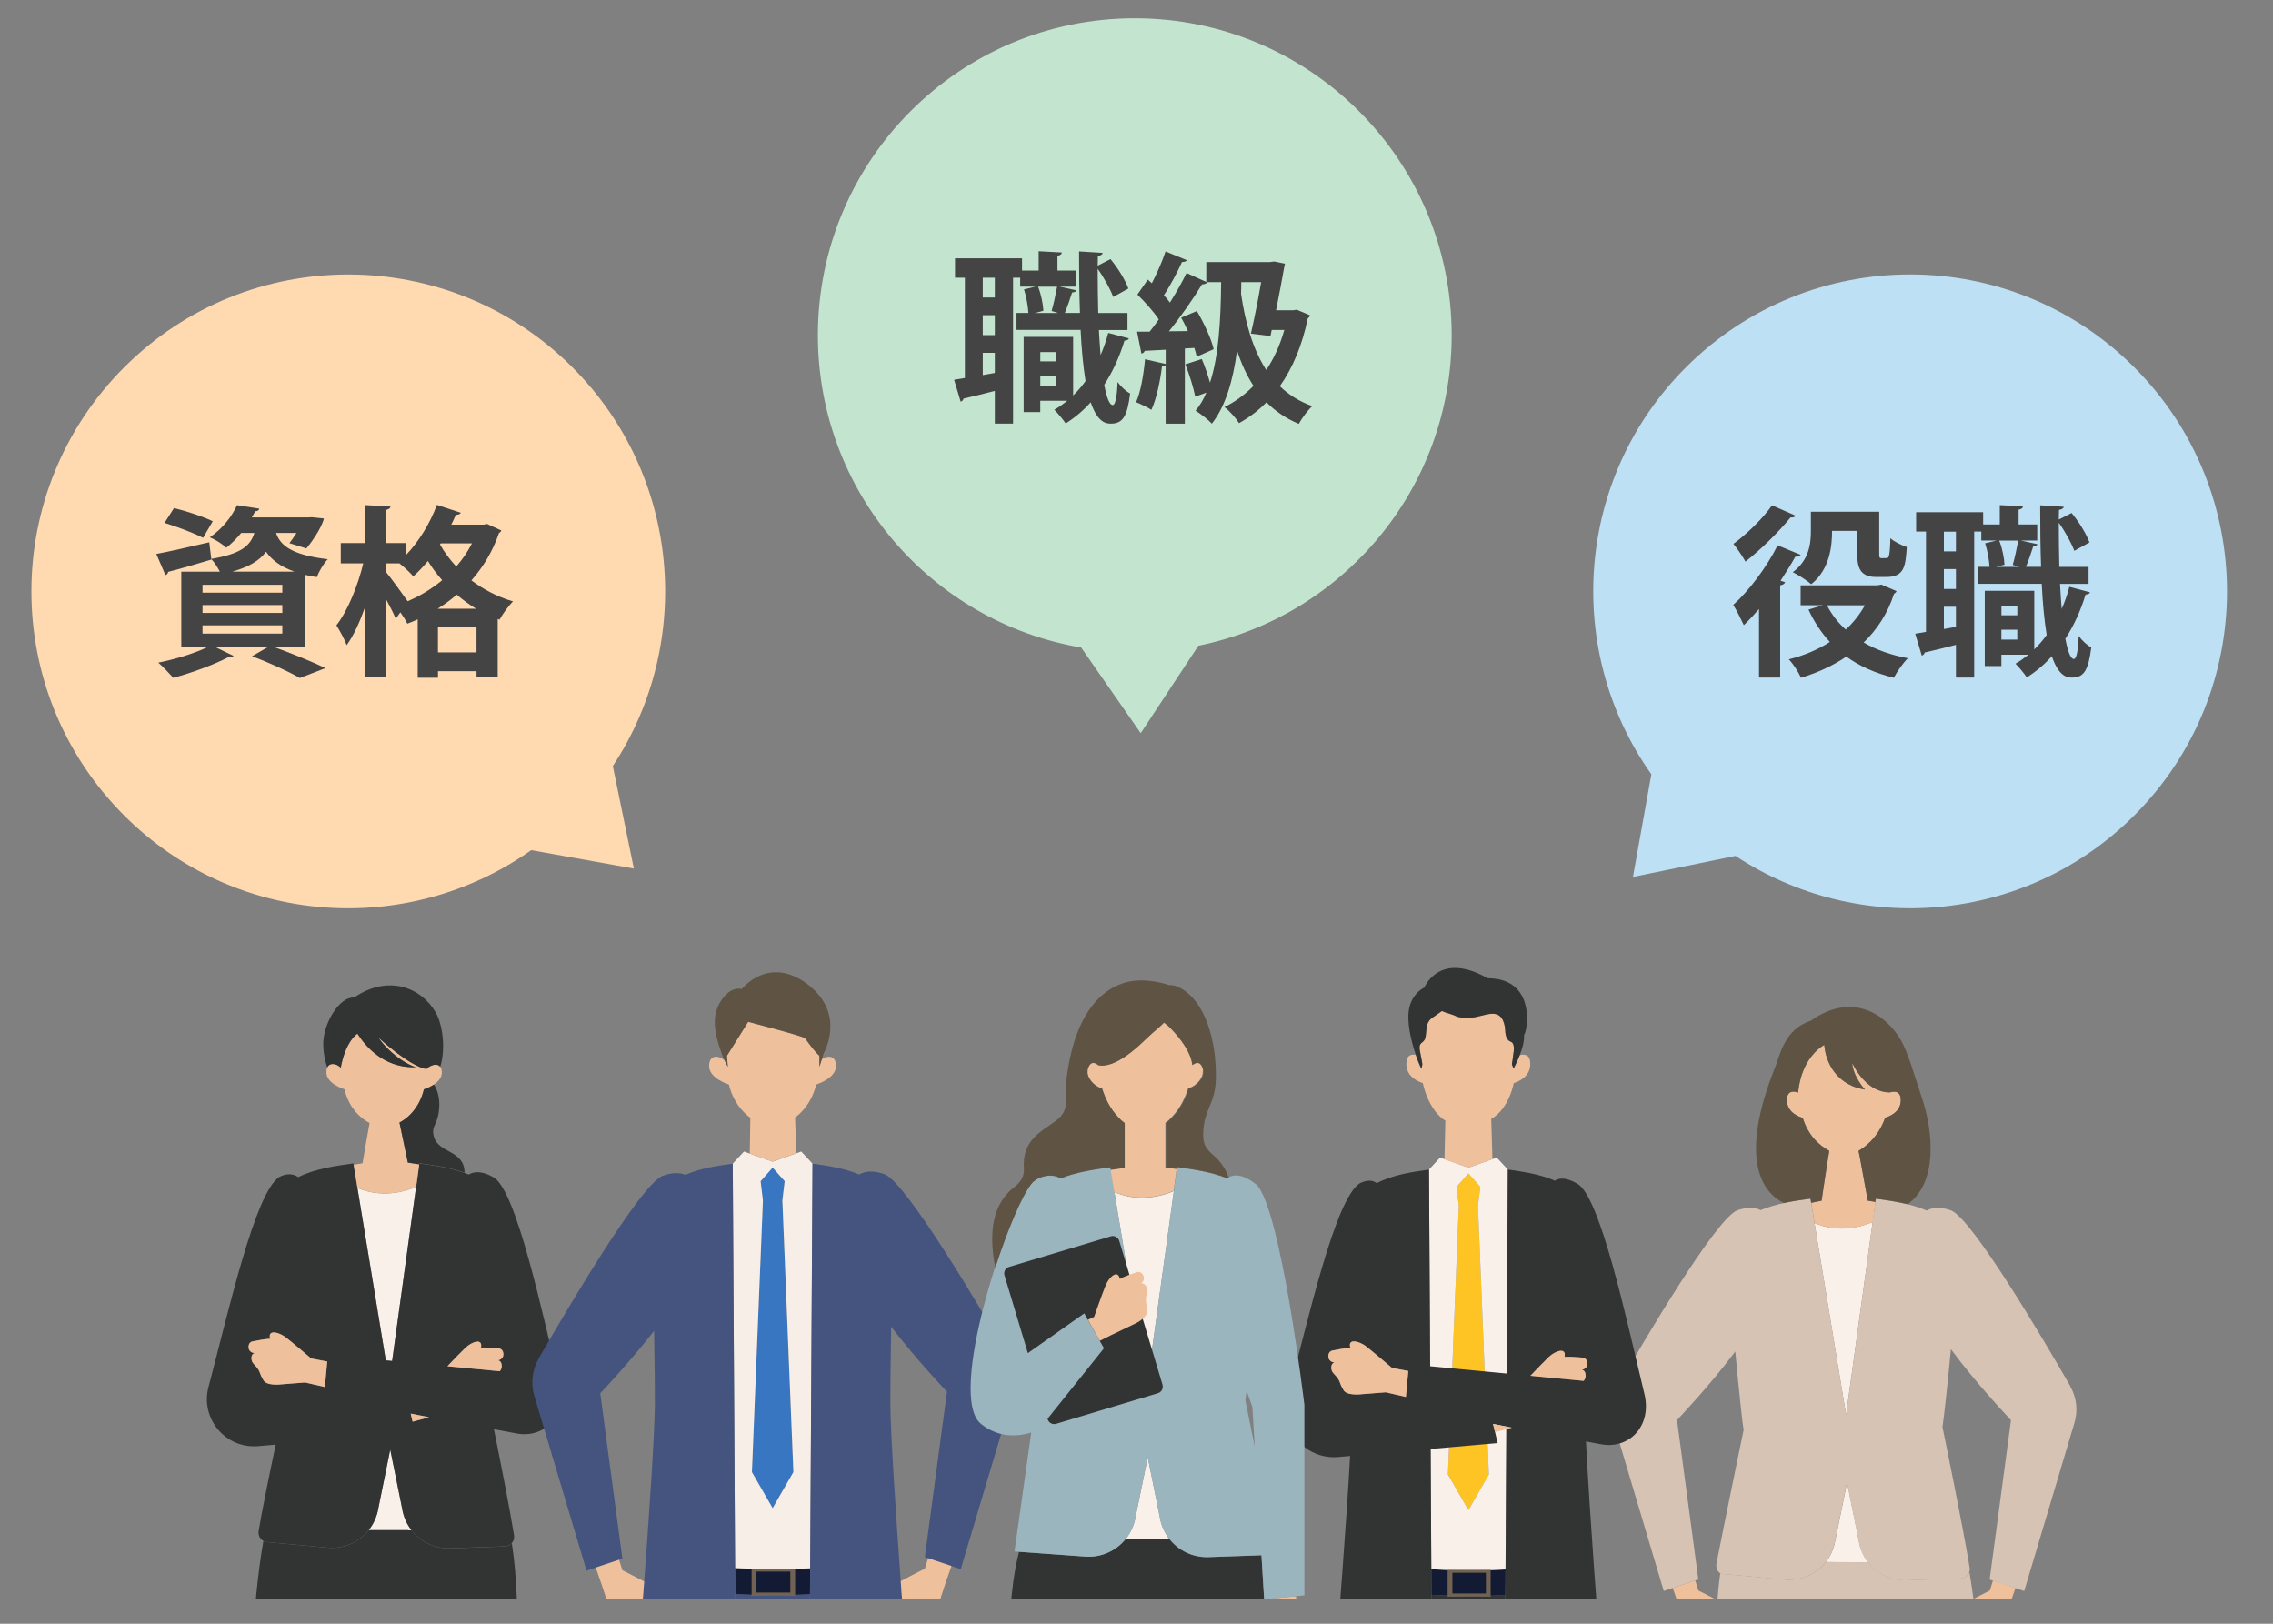 <?xml version="1.0" encoding="UTF-8"?>
<svg xmlns="http://www.w3.org/2000/svg" version="1.1" xmlns:xlink="http://www.w3.org/1999/xlink" viewBox="0 0 700 500">
  <rect x="0" y="0" width="700" height="500" fill="#808080" stroke="none"/>
  <defs>
    <clipPath id="clippath">
      <rect x="47.7" y="274.76" width="610.66" height="217.74" fill="none"/>
    </clipPath>
  </defs>
  <!-- Generator: Adobe Illustrator 28.7.6, SVG Export Plug-In . SVG Version: 1.2.0 Build 188)  -->
  <g>
    <g id="_レイヤー_1" data-name="レイヤー_1">
      <path d="M447.06,103.22c0-53.9-43.69-97.59-97.59-97.59s-97.59,43.69-97.59,97.59c0,48.27,35.05,88.33,81.08,96.17l18.34,26.36,17.75-26.91c44.51-9.07,78.01-48.43,78.01-95.62Z" fill="#c3e5cf"/>
      <path d="M657.25,251.11c38.11-38.11,38.11-99.9,0-138.02s-99.9-38.11-138.02,0c-34.13,34.13-37.67,87.24-10.67,125.34l-5.67,31.61,31.58-6.48c37.89,25.06,89.41,20.91,122.78-12.45Z" fill="#bee0f4"/>
      <path d="M176.27,113.1c-38.11-38.11-99.9-38.11-138.02,0-38.11,38.11-38.11,99.9,0,138.02,34.13,34.13,87.24,37.67,125.34,10.67l31.61,5.67-6.48-31.58c25.06-37.89,20.91-89.41-12.45-122.78Z" fill="#ffd9b0"/>
      <g>
        <path d="M93.81,199.15h-9.62c5.74,2.08,12.21,4.72,16.03,6.58l-7.87,3.04c-3.21-1.86-9-4.56-14.74-6.69l5.06-2.92h-16.54l5.79,2.81c-.23.28-.56.45-1.01.45-.17,0-.39,0-.56-.06-4.44,2.31-11.3,4.84-16.99,6.36-1.12-1.24-3.26-3.54-4.61-4.67,5.34-1.07,11.36-2.92,15.35-4.89h-8.27v-23.12h11.87c-.67-1.35-1.74-2.98-2.64-3.88v.17c-4.84,1.46-9.9,2.92-13.27,3.77-.06.51-.39.84-.84,1.01l-2.81-6.52c4.22-.79,10.29-2.19,16.31-3.6l.62,5.12c9-1.52,12.04-3.94,13.27-7.99h-4.05c-1.29,1.57-2.81,3.15-4.61,4.56-1.18-1.18-3.49-2.59-5.06-3.21,4.11-2.81,6.86-6.58,8.38-9.9l6.86,1.07c-.11.51-.51.79-1.24.79l-1.07,1.91h17.38l1.12-.06,3.71.39c-.79,3.21-4.33,7.99-5.4,9.22l-5.23-1.63c.67-.84,1.46-1.97,2.19-3.15h-6.3c1.24,3.66,4.44,6.75,15.92,8.1-1.29,1.29-2.76,3.88-3.37,5.51-1.35-.23-2.59-.45-3.77-.73v22.16ZM53.6,156.46c3.77.9,9.17,2.7,11.92,4.05l-2.98,5.12c-2.64-1.41-7.99-3.43-11.87-4.61l2.92-4.56ZM62.37,180.08v2.42h24.58v-2.42h-24.58ZM62.37,186.32v2.42h24.58v-2.42h-24.58ZM62.37,192.57v2.53h24.58v-2.53h-24.58ZM90.66,176.03c-4.39-1.57-7.03-3.71-8.72-6.13-1.91,2.59-5.01,4.61-10.41,6.13h19.12Z" fill="#444"/>
        <path d="M150,161.35l4.39,2.02c-.17.39-.45.62-.73.79-1.91,5.57-4.84,10.41-8.49,14.57,3.6,2.7,7.87,5.01,12.82,6.47-1.35,1.29-3.26,3.94-4.16,5.62l-.56-.23v17.89h-6.52v-1.8h-11.87v2.02h-6.24v-18c-1.07.51-2.14.96-3.21,1.35-.45-1.01-1.29-2.31-2.14-3.49l-1.41,1.97c-.67-1.63-1.86-3.94-3.09-6.19v24.24h-6.36v-21.65c-1.63,4.61-3.54,8.83-5.68,11.75-.62-1.86-2.14-4.5-3.15-6.13,3.49-4.44,6.64-12.26,8.27-19.07h-6.92v-6.24h7.48v-11.7l7.82.45c-.06.56-.51.84-1.46,1.07v10.18h6.36v3.54c3.82-3.99,7.31-9.67,9.39-15.3l7.37,2.42c-.23.39-.73.67-1.52.62-.45,1.01-.9,2.02-1.41,3.04h9.96l1.07-.22ZM118.79,173.5v2.53c1.46,1.74,5.57,7.42,6.75,9.11,3.82-1.63,7.42-3.82,10.63-6.47-1.69-1.91-3.15-3.88-4.39-5.91-1.46,1.74-2.98,3.37-4.5,4.72-.96-1.12-2.87-2.92-4.27-3.99h-4.22ZM146.63,187.45c-2.14-1.29-4.16-2.76-5.96-4.33-1.86,1.57-3.82,3.04-5.91,4.33h11.87ZM134.87,200.89h11.87v-7.76h-11.87v7.76ZM135.49,167.65c1.29,2.31,2.98,4.61,5.01,6.81,1.91-2.19,3.54-4.56,4.84-7.14h-9.62l-.23.34Z" fill="#444"/>
      </g>
      <g>
        <path d="M338.43,101.61c.11,2.7.34,5.29.51,7.71.96-2.19,1.74-4.44,2.36-6.81l6.36,1.69c-.17.45-.62.67-1.35.67-1.52,4.95-3.6,9.56-6.24,13.61.73,3.88,1.58,6.24,2.64,6.24.73,0,1.29-2.31,1.46-7.09,1.01,1.41,2.64,2.92,3.88,3.54-.9,7.14-2.31,9.28-5.96,9.28-1.41,0-4.05-.28-6.19-6.58-2.25,2.53-4.84,4.72-7.71,6.52-.73-1.12-2.42-3.15-3.49-4.22,1.41-.79,2.7-1.74,3.99-2.76h-8.32v3.49h-5.12v-23.17h15.24v18.05c1.41-1.35,2.64-2.81,3.82-4.44-.73-4.5-1.24-9.9-1.52-15.75h-19.74v-5.23h3.66c-.11-2.08-.62-4.95-1.35-7.26l3.54-.84h-4.72v-2.76h-2.19v44.94h-5.62v-10.07c-3.66.96-7.14,1.8-9.62,2.36-.11.51-.51.84-.9.96l-2.02-6.75,3.32-.56v-30.88h-3.04v-5.96h20.64v3.77h5.12v-5.96l7.14.39c-.06.51-.39.84-1.35,1.01v4.56h5.74v4.95h-5.06l5.12,1.12c-.11.39-.51.62-1.29.68-.56,1.8-1.46,4.39-2.25,6.3h4.67c-.23-6.13-.28-12.6-.28-18.95l7.26.45c-.06.51-.51.79-1.46.96l-.06,2.98,3.94-2.02c2.31,2.76,4.56,6.47,5.51,9.06l-4.67,2.59c-.84-2.31-2.81-5.91-4.78-8.66,0,4.56.06,9.17.17,13.61h9v5.23h-8.77ZM306.37,91.59v-6.07h-3.71v6.07h3.71ZM306.37,103.18v-6.13h-3.71v6.13h3.71ZM302.66,115.5l3.71-.67v-6.19h-3.71v6.86ZM323.86,95.76c.62-2.14,1.29-5.23,1.69-7.48h-5.85c.96,2.36,1.52,5.4,1.63,7.42l-2.64.68h7.2l-2.02-.62ZM325.27,108.41h-4.89v2.87h4.89v-2.87ZM320.38,118.76h4.89v-3.04h-4.89v3.04Z" fill="#444"/>
        <path d="M399.35,95.36l4.11,1.74c-.11.39-.45.73-.73.96-1.69,8.27-4.67,15.3-8.6,20.87,2.76,2.64,6.02,4.72,10.01,6.13-1.35,1.18-3.26,3.77-4.16,5.46-3.94-1.63-7.2-3.88-9.96-6.64-2.53,2.59-5.4,4.72-8.44,6.41-.9-1.46-3.09-3.94-4.5-4.95,3.32-1.63,6.3-3.82,8.94-6.52-2.08-3.21-3.77-6.86-5.06-10.91-1.24,9.34-3.54,17.15-7.76,22.55-1.01-1.12-3.49-3.09-5.01-3.99,1.29-1.57,2.42-3.43,3.32-5.57l-3.43,1.24c-.51-2.7-1.8-6.81-3.04-9.96l5.06-1.63c.96,2.25,1.86,4.95,2.53,7.26,2.64-8.04,3.32-18.9,3.43-30.93h-4.44l.11.06c-.22.39-.79.62-1.57.62-2.59,4.27-6.52,9.96-10.18,14.45l5.85-.06c-.67-1.46-1.35-2.87-2.08-4.16l4.84-2.02c2.19,3.71,4.44,8.55,5.17,11.75l-5.23,2.31c-.17-.79-.39-1.74-.73-2.7l-2.92.17v23.17h-5.91v-18.05c-.28.28-.62.39-1.12.34-.56,4.61-1.69,10.01-3.26,13.44-1.18-.79-3.37-1.8-4.72-2.36,1.41-3.09,2.31-8.44,2.76-13.22l6.36,1.46v-4.39c-2.42.11-4.67.23-6.47.34-.17.56-.62.79-1.01.84l-1.35-6.75h3.88c.96-1.18,1.91-2.42,2.81-3.77-1.63-2.47-4.27-5.4-6.58-7.65l3.21-4.61,1.24,1.12c1.63-3.15,3.26-6.86,4.22-9.79l6.58,2.7c-.17.34-.73.56-1.52.56-1.35,3.04-3.6,7.2-5.57,10.24.67.73,1.35,1.52,1.86,2.25,1.97-3.15,3.77-6.36,5.12-9.11l6.07,2.76v-6.13h19.57l1.35-.17,3.32.67c-.06.39-.17.9-.28,1.29-.56,3.38-1.52,8.21-2.47,13.05h5.34l1.07-.17ZM385.23,102.73c1.12-4.89,2.31-10.97,3.15-15.86h-6.13c0,1.18,0,2.42-.06,3.6,1.35,9.17,3.71,17.21,7.76,23.45,2.36-3.49,4.22-7.59,5.57-12.32h-3.88l-.39,1.86-6.02-.73Z" fill="#444"/>
      </g>
      <g>
        <path d="M541.71,187.56c-1.58,1.8-3.15,3.49-4.67,4.95-.67-1.46-2.31-4.78-3.26-6.24,4.67-4.16,10.24-11.47,13.67-18.34l7.09,2.92c-.28.45-.79.68-1.63.56-1.35,2.42-2.92,4.95-4.56,7.42l1.41.45c-.17.45-.62.84-1.52.96v28.4h-6.52v-21.09ZM553.02,158.82c-.28.39-.79.62-1.58.51-3.32,4.11-9.05,9.84-13.89,13.61-.84-1.52-2.59-4.11-3.71-5.46,4.16-3.04,9.28-8.04,11.87-11.87l7.31,3.21ZM579.4,180.02l4.67,2.02c-.17.39-.51.62-.79.84-1.97,6.07-5.23,11.02-9.34,14.96,3.82,2.25,8.44,3.88,13.61,4.84-1.46,1.41-3.38,4.22-4.33,6.02-5.68-1.41-10.52-3.54-14.62-6.52-4.11,2.81-8.83,4.95-13.95,6.52-.79-1.74-2.42-4.33-3.77-5.68,4.56-1.12,8.89-2.92,12.65-5.34-2.64-2.87-4.84-6.19-6.58-9.96l4.39-1.35h-6.81v-6.13h23.68l1.18-.23ZM564.21,163.49c0,4.33-.56,11.75-6.41,16.42-1.18-1.07-4.11-2.98-5.68-3.71,5-3.71,5.57-8.72,5.57-12.65v-5.96h21.04v12.32c0,1.86,0,1.97.79,1.97,1.52,0,1.69,0,1.91-.17.56-.39.67-3.49.73-5.96,1.12,1.01,3.37,2.14,5.06,2.7-.39,5.79-.67,9.22-6.3,9.22h-3.26c-5.68,0-5.68-4.33-5.68-7.54v-6.64h-7.76ZM562.63,186.38c1.46,2.81,3.37,5.34,5.79,7.48,2.36-2.14,4.33-4.67,5.91-7.48h-11.7Z" fill="#444"/>
        <path d="M634.41,179.8c.11,2.7.34,5.29.51,7.71.96-2.19,1.74-4.44,2.36-6.81l6.36,1.69c-.17.45-.62.67-1.35.67-1.52,4.95-3.6,9.56-6.24,13.61.73,3.88,1.57,6.24,2.64,6.24.73,0,1.29-2.31,1.46-7.09,1.01,1.41,2.64,2.92,3.88,3.54-.9,7.14-2.31,9.28-5.96,9.28-1.41,0-4.05-.28-6.19-6.58-2.25,2.53-4.84,4.72-7.71,6.52-.73-1.12-2.42-3.15-3.49-4.22,1.41-.79,2.7-1.74,3.99-2.76h-8.32v3.49h-5.12v-23.17h15.24v18.05c1.41-1.35,2.64-2.81,3.82-4.44-.73-4.5-1.24-9.9-1.52-15.75h-19.74v-5.23h3.66c-.11-2.08-.62-4.95-1.35-7.26l3.54-.84h-4.72v-2.76h-2.19v44.94h-5.62v-10.07c-3.66.96-7.14,1.8-9.62,2.36-.11.51-.51.84-.9.96l-2.02-6.75,3.32-.56v-30.88h-3.04v-5.96h20.64v3.77h5.12v-5.96l7.14.39c-.06.51-.39.84-1.35,1.01v4.56h5.74v4.95h-5.06l5.12,1.12c-.11.39-.51.62-1.29.68-.56,1.8-1.46,4.39-2.25,6.3h4.67c-.23-6.13-.28-12.6-.28-18.95l7.25.45c-.06.51-.51.79-1.46.96l-.06,2.98,3.94-2.02c2.31,2.76,4.56,6.47,5.51,9.06l-4.67,2.59c-.84-2.31-2.81-5.91-4.78-8.66,0,4.56.06,9.17.17,13.61h9v5.23h-8.77ZM602.35,169.79v-6.07h-3.71v6.07h3.71ZM602.35,181.37v-6.13h-3.71v6.13h3.71ZM598.64,193.69l3.71-.67v-6.19h-3.71v6.86ZM619.84,173.95c.62-2.14,1.29-5.23,1.69-7.48h-5.85c.96,2.36,1.52,5.4,1.63,7.42l-2.64.68h7.2l-2.02-.62ZM621.25,186.6h-4.89v2.87h4.89v-2.87ZM616.35,196.95h4.89v-3.04h-4.89v3.04Z" fill="#444"/>
      </g>
      <g clip-path="url(#clippath)">
        <g>
          <g>
            <g>
              <g>
                <polygon points="564.47 692.05 566.01 705.03 554.31 705.03 558.31 691.75 564.47 692.05" fill="#5f5343"/>
                <polygon points="614.2 705.94 602.54 707.04 602.85 693.97 608.96 693.08 614.2 705.94" fill="#5f5343"/>
                <path d="M564.47,692.05l-6.16-.31-13.64-83.86c7.12.68,13.46,1.17,19.1,1.51l.7,82.66Z" fill="#efc09c"/>
                <path d="M602.83,608.93l6.12,84.15-6.11.89-22.35-83.94c12.19.16,19.01-.57,22.33-1.1Z" fill="#efc09c"/>
              </g>
              <path d="M609.15,506.05c-.42-5.3-.91-9.86-1.41-13.7-.43-3.3-.86-6.07-1.25-8.3-.38,1.1-1.4,1.92-2.65,1.97l-16.71.58c-4.74.17-9.08-2.01-11.82-5.53-.32.01-13.01-.06-13.01-.06-2.92,3.69-7.57,5.85-12.57,5.39l-18.46-1.7c-.58.07-1.08-.05-1.49-.31-.36,2.67-.65,5.47-.87,8.37-.33,4.4-.5,9.04-.55,13.84-.39,43.88,10.08,100.62,10.08,100.62,2.14.23,4.21.43,6.23.63,7.12.69,13.46,1.18,19.1,1.52,6.46.39,12,.59,16.73.65,12.19.16,19.01-.57,22.33-1.12,1.86-.3,2.62-.55,2.62-.55,5.82-46.76,5.4-80.67,3.7-102.32Z" fill="#d6c3b4"/>
            </g>
            <g>
              <path d="M523.04,489.76l-.96-3.09-6.94,2.31,1.85,5.32,2.28,6.95s1.21,4.42,3.37,4.53c.61.03,1.2.2,2.16.11,1.62-.15,2.62.44,3.56.72.04-4.8.22-9.44.55-13.84-2.68-1.4-5.87-3.01-5.87-3.01Z" fill="#efc09c"/>
              <path d="M613.76,486.66l-.96,3.09s-2.59,1.31-5.05,2.59c.5,3.84.99,8.4,1.41,13.7.53-.14,1.14-.23,1.88-.16.96.09,1.55-.08,2.16-.11,2.16-.11,3.37-4.53,3.37-4.53l2.28-6.95,1.85-5.32-6.94-2.31Z" fill="#efc09c"/>
              <g>
                <path d="M573.14,477.15c-.21-.57-.38-1.16-.51-1.77-.07-.3-.13-.61-.17-.92l-3.62-17.98-1.3,6.38h0l.11.19h0l-.11-.19-.82,4.04-1.5,7.4c-.31,2.01-1.03,3.86-2.06,5.48-.1.16-.2.33-.31.49-.17.25-.35.49-.54.73,0,0,12.68.07,13.01.06-.68-.88-1.26-1.84-1.73-2.88-.15-.34-.3-.69-.43-1.04Z" fill="#f9f0ea"/>
                <path d="M576.71,376.3c-3.97,1.67-10.68,3.37-17.9.32l9.72,59.1,8.18-59.42Z" fill="#f9f0ea"/>
              </g>
              <path d="M637.62,426.91c-8.12-14.1-30.16-51.52-36.78-54.2-3.17-1.12-5.63-.98-7.49.05-5.11-2.24-11.19-3.02-15.65-3.65l-.99,7.19-8.18,59.42-9.72-59.1-1.24-7.51c-4.38.62-10.3,1.38-15.35,3.52-1.82-.91-4.21-.98-7.24.08-6.61,2.68-28.65,40.1-36.78,54.2-1.95,3.38-2.42,7.41-1.3,11.15l15.48,51.84,2.74-.91,6.94-2.31.97-.32-6.57-49.08s9.94-10.4,17.95-21.11c1.07,11.44,2.18,22.2,2.58,24.1,0,0-6.18,29.81-8.36,41.08-.24,1.25.2,2.5,1.12,3.07.41.25.91.37,1.49.31l18.46,1.7c4.99.46,9.65-1.71,12.57-5.39.19-.24.37-.48.54-.73.11-.16.21-.32.31-.49,1.03-1.62,1.75-3.47,2.06-5.48l1.5-7.4.82-4.04h0l1.3-6.38h0s3.62,17.98,3.62,17.98c.05.31.11.62.17.92.13.61.31,1.2.51,1.77.13.35.27.7.43,1.04.47,1.03,1.05,2,1.73,2.88,2.74,3.53,7.08,5.7,11.82,5.53l16.71-.58c1.25-.04,2.27-.87,2.65-1.97.15-.43.2-.91.12-1.4-1.87-11.86-8.36-43.28-8.36-43.28.52-3.28,1.59-13.4,2.6-23.95,8.1,10.96,18.5,21.84,18.5,21.84l-6.57,49.08.97.32,6.94,2.31,2.74.91,15.48-51.84c1.12-3.74.65-7.77-1.3-11.15Z" fill="#d6c3b4"/>
            </g>
            <g>
              <path d="M584.39,336.43c-.16-.09-.33-.16-.51-.2-.18-.04-.36-.06-.55-.06-.46,0-.91.1-1.26.21-.09,0-.2,0-.32,0-.73,0-2.02-.12-3.57-.79-.52-.22-1.06-.51-1.62-.87-.42-.27-.85-.59-1.29-.95-.15-.12-.29-.25-.44-.38-1.47-1.33-2.98-3.24-4.36-5.98h0c-.02.5.1,1.19.34,2,.1.32.22.66.36,1.02.64,1.59,1.71,3.45,3.22,5.09-1.45-.23-2.75-.61-3.91-1.1-.38-.16-.75-.34-1.1-.53-.5-.27-.97-.55-1.41-.86-.38-.26-.73-.54-1.07-.83-.34-.29-.65-.59-.95-.9-2.52-2.64-3.67-5.98-4.02-8.64-.04-.31-.07-.62-.09-.91-.04.02-.09.05-.14.08-.1.06-.22.13-.36.22-1.6,1.02-5.11,3.9-6.79,10.08-.21.77-.39,1.6-.54,2.48-.1.59-.18,1.2-.24,1.83-.38-.14-.96-.31-1.54-.29-.1,0-.19.01-.29.03-.1.01-.19.04-.28.06-.28.08-.54.23-.75.47-.09.1-.17.22-.24.35-.22.4-.35.96-.35,1.73,0,.37.04.71.11,1.03.01.07.02.14.04.21.05.19.1.37.17.55.07.17.14.34.23.5.06.12.13.24.2.35.11.18.24.35.38.51.11.14.23.27.36.4.24.24.5.45.76.64.4.28.81.52,1.2.71.26.13.52.23.76.32.24.09.46.16.65.22.17.53.36,1.03.55,1.51.06.15.12.3.18.44.26.61.55,1.18.85,1.72.22.4.46.78.7,1.15.24.36.49.71.75,1.03.26.33.52.64.79.93.27.29.55.57.83.83.37.35.76.68,1.15.98.39.3.78.58,1.18.84.4.26.8.5,1.2.73-.14.82-.29,1.73-.44,2.7-.74,4.64-1.6,10.48-1.92,12.65l-3.2.65,1.03,6.24c.35.15.69.28,1.04.4,6.83,2.48,13.09.86,16.87-.72l.3-2.17.55-4.03-2.36-.38-2.35-12.85-.49-2.5c.2-.12.4-.24.6-.37.2-.13.4-.26.59-.4.2-.14.39-.28.59-.43.2-.15.39-.3.58-.46.42-.35.84-.73,1.25-1.14,0,0,.02-.02.03-.03.24-.24.47-.49.7-.75.98-1.1,1.89-2.39,2.67-3.9.14-.28.28-.56.42-.85.13-.29.27-.59.39-.9s.25-.62.36-.95c.29-.09.65-.21,1.02-.37.57-.24,1.2-.58,1.78-1.03.19-.15.38-.32.56-.49.12-.12.23-.24.34-.38.22-.26.42-.55.58-.87.33-.64.53-1.39.53-2.27,0-1.34-.42-2.03-.98-2.36Z" fill="#efc09c"/>
              <path d="M557.78,370.38l3.2-.65c.32-2.17,1.18-8.01,1.92-12.65.15-.96.3-1.88.44-2.7-.4-.23-.8-.47-1.2-.73-.4-.26-.79-.54-1.18-.84-.39-.3-.77-.63-1.15-.98-.28-.26-.56-.54-.83-.83-.27-.29-.53-.6-.79-.93-.26-.33-.51-.67-.75-1.03-.24-.36-.48-.75-.7-1.15-.3-.54-.58-1.11-.85-1.72-.06-.14-.12-.3-.18-.44-.07-.17-.14-.33-.2-.5-.12-.33-.24-.66-.35-1.01-.19-.06-.41-.13-.65-.22-.24-.09-.49-.2-.76-.32-.4-.19-.81-.42-1.2-.71-.26-.19-.52-.4-.76-.64-.12-.12-.24-.26-.36-.4-.13-.16-.26-.33-.38-.51-.07-.11-.14-.23-.2-.35-.08-.16-.16-.33-.23-.5-.07-.17-.12-.36-.17-.55-.02-.07-.02-.14-.04-.21-.06-.32-.11-.66-.11-1.03,0-.77.13-1.33.35-1.73.07-.13.15-.25.24-.35.22-.24.47-.39.75-.47.09-.03.19-.05.28-.06.1-.01.19-.02.29-.03.58-.02,1.16.15,1.54.29.06-.64.15-1.25.24-1.83.15-.88.33-1.7.54-2.48,1.69-6.18,5.2-9.05,6.79-10.08.13-.09.25-.16.36-.22.05-.03.1-.06.14-.08.02.29.05.6.09.91.34,2.66,1.49,6,4.02,8.64.3.31.61.61.95.9.34.29.69.57,1.07.83.44.31.91.59,1.41.86.35.19.72.37,1.1.53,1.16.5,2.46.87,3.91,1.1-1.52-1.65-2.59-3.5-3.22-5.09-.14-.35-.26-.69-.36-1.02-.25-.81-.36-1.5-.34-2h0c1.38,2.74,2.89,4.65,4.36,5.98.15.13.29.26.44.38.44.36.87.68,1.29.95.56.36,1.11.65,1.62.87,1.55.67,2.84.79,3.57.79.12,0,.23,0,.32,0,.35-.11.81-.21,1.26-.21.18,0,.37.02.55.06.18.04.35.1.51.2.56.33.98,1.02.98,2.36,0,.88-.2,1.64-.53,2.27-.17.32-.36.61-.58.87-.11.13-.22.26-.34.38-.18.18-.37.34-.56.49-.58.45-1.21.79-1.78,1.03-.38.16-.73.28-1.02.37-.12.32-.24.64-.36.95s-.26.61-.39.9c-.13.29-.27.58-.42.85-.78,1.52-1.69,2.8-2.67,3.9-.23.26-.46.51-.7.75,0,0-.02.02-.03.03-.41.41-.82.78-1.25,1.14-.19.16-.39.31-.58.46-.2.15-.39.29-.59.43-.2.14-.4.27-.59.4-.2.13-.4.25-.6.37l.49,2.5,2.35,12.85,2.36.38.14-1c2.84.4,6.32.86,9.8,1.72,9.22-6.67,8-22.17,4.24-33.17-2.09-6.12-4.16-13.8-6.5-17.62-4.47-7.66-14.84-14.76-27.59-5.71-8.11,2.62-9.42,10.46-10.99,14.39-11.45,28.63-3.69,38.63,2.71,41.73,2.93-.63,5.79-1.01,8.19-1.35l.21,1.28Z" fill="#5f5343"/>
            </g>
          </g>
          <g>
            <g>
              <polygon points="123.1 682.71 121.56 695.69 133.27 695.69 129.27 682.41 123.1 682.71" fill="#5f5343"/>
              <polygon points="73.38 696.6 85.04 697.7 84.73 684.63 78.62 683.74 73.38 696.6" fill="#5f5343"/>
              <path d="M123.1,682.71l6.16-.31,13.64-83.86c-7.12.68-13.46,1.17-19.1,1.51l-.7,82.66Z" fill="#efc09c"/>
              <path d="M84.74,599.59l-6.12,84.15,6.11.89,22.35-83.94c-12.19.16-19.01-.57-22.33-1.1Z" fill="#efc09c"/>
            </g>
            <path d="M138.64,476.77c-4.79.17-9.16-2.02-11.93-5.58-.33.01-.65.03-.98.04v-.1h-12.14c-2.94,3.72-7.64,5.91-12.68,5.44l-18.62-1.71c-.43-.04-.82-.17-1.17-.36-2.68,15.24-7.51,56.16,1,124.53,0,0,.76.25,2.62.55,3.32.55,10.15,1.28,22.33,1.12,4.73-.06,10.27-.26,16.73-.65,5.64-.34,11.99-.84,19.1-1.52,2.02-.19,4.08-.4,6.23-.63,0,0,15.19-79.58,8.49-122.73-.51.59-1.26.99-2.12,1.02l-16.86.59Z" fill="#323333"/>
            <g>
              <g>
                <path d="M124.87,468.08c-.49-1.12-.84-2.31-1.03-3.57l-3.66-18.14-1.31,6.44.11.19h0l-.11-.19-2.34,11.55c-.1.64-.24,1.26-.42,1.87-.27.91-.62,1.77-1.04,2.59-.28.55-.6,1.07-.95,1.57-.17.25-.35.49-.54.73h12.14v.1c.33-.01.65-.02.98-.04-.37-.47-.71-.97-1.01-1.48-.31-.52-.58-1.06-.83-1.61Z" fill="#f9f0ea"/>
                <path d="M120.76,419.09l7.38-53.6c-4,1.68-10.77,3.4-18.06.32l8.73,53.09,1.95.19Z" fill="#f9f0ea"/>
              </g>
              <path d="M172.3,426.16c-5.29-21.81-13.43-60.29-20.49-63.73-3.16-1.77-5.62-1.85-7.47-.76-.42-.17-.86-.34-1.29-.49-4.72-1.7-9.95-2.38-13.92-2.94l-.03.25v.08s-.96,6.93-.96,6.93l-7.38,53.6-1.95-.19h0l-8.73-53.09-1.25-7.58c-4.85.68-11.58,1.55-16.96,4.22-1.61-1.07-3.57-1.21-5.87-.04-7.42,4.93-15.37,40.38-21.79,64.71-2.54,9.63,5.14,18.9,15.07,18.2l5.63-.49c-1.95,9.26-4.26,20.55-5.26,26.61-.28,1.68.93,3.25,2.63,3.4l18.62,1.71c5.04.46,9.74-1.72,12.68-5.44.19-.24.37-.48.54-.73.35-.5.66-1.02.95-1.57.42-.82.77-1.68,1.04-2.59.18-.6.32-1.23.42-1.87l2.34-11.55,1.31-6.44,3.66,18.14c.19,1.25.55,2.45,1.03,3.57.24.56.52,1.1.83,1.61.31.52.65,1.01,1.01,1.48,2.77,3.56,7.14,5.75,11.93,5.58l16.86-.59c1.76-.06,3.08-1.65,2.8-3.4-1.17-7.4-4.11-22.33-6.19-32.66l6.76,1.26c8.66,1.79,15.82-5.37,13.43-15.22ZM100.05,427.12l-6.09-1.4-7.35.58s-4.58.6-5.53-1.37c-.27-.56-.65-1.04-.95-1.97-.74-2.36-2.5-2.77-2.67-4.34-.2-1.84,1.01-1.94,1.01-1.94,0,0-1.95-.03-1.92-1.98.02-1.57,1.43-1.67,1.43-1.67,0,0,3.86-.79,5.25-.76-.93-2.94,2.57-2.11,4.7-.51,1.75,1.31,7.91,6.57,7.91,6.57l4.94.93-.73,7.86ZM127.06,437.79l-.59-2.5,2.35.46,3.32.65-5.09,1.39ZM154.53,418.31c-.43.42-.99.54-1.16.58-.03,0-.06,0-.06,0,0,0,.02,0,.06,0,.24.02,1.15.21,1.15,1.82,0,.06,0,.12,0,.18,0,.01,0,.02,0,.03-.01.1-.03.2-.05.29-.08.3-.22.57-.39.84h0c-.04.07-.09.14-.14.2l-16.15-1.54c1.77-1.85,4.57-4.75,5.62-5.74,1.94-1.81,5.34-3.01,4.72.02.94-.11,3.05.02,4.3.12.59.05,1,.09,1,.09,0,0,1.41-.05,1.6,1.51.09.77-.15,1.27-.48,1.59Z" fill="#323333"/>
              <g>
                <polygon points="126.47 435.29 127.06 437.79 132.14 436.41 128.82 435.75 126.47 435.29" fill="#efc09c"/>
                <path d="M153.41,415.2s-.4-.04-1-.09c-1.26-.1-3.36-.24-4.3-.12.62-3.03-2.78-1.83-4.72-.02-1.06.98-3.85,3.88-5.62,5.74l16.15,1.54h0c.05-.07.09-.14.14-.2h0c.18-.27.32-.54.39-.84.02-.09.04-.19.05-.29,0-.01,0-.02,0-.03,0-.06,0-.12,0-.18,0-1.61-.91-1.8-1.15-1.82-.04,0-.06,0-.06,0,0,0,.02,0,.06,0,.17-.03.74-.16,1.16-.58.33-.32.58-.82.48-1.59-.19-1.56-1.6-1.51-1.6-1.51Z" fill="#efc09c"/>
                <path d="M87.93,411.75c-2.12-1.6-5.63-2.43-4.7.51-1.39-.02-5.25.76-5.25.76,0,0-1.41.1-1.43,1.67-.03,1.95,1.92,1.98,1.92,1.98,0,0-1.21.1-1.01,1.94.17,1.57,1.92,1.98,2.67,4.34.29.93.68,1.41.95,1.97.95,1.97,5.53,1.37,5.53,1.37l7.35-.58,6.09,1.4.73-7.86-4.94-.93s-6.16-5.26-7.91-6.57Z" fill="#efc09c"/>
              </g>
            </g>
            <g>
              <path d="M135.58,328.47c-.36-.46-.88-.64-1.45-.63-.01,0-.03,0-.04,0-.15,0-.29.02-.44.05-.09.02-.17.04-.26.06-.25.07-.49.15-.73.27,0,0-.01,0-.02.01-.13.06-.25.13-.38.2-.33.2-.64.44-.9.69-1.41.08-6.62-2.18-14.78-9.62,1.05,1.65,3.32,4.14,6.1,6.19.31.23.63.45.96.67h0s0,0,0,0c.65.43,1.32.84,2.01,1.2.07.04.15.08.22.12.11.06.22.11.33.16.11.05.22.1.32.15.1.04.19.09.29.13.13.06.27.11.4.17.08.03.15.06.23.09.21.08.43.16.65.23t0,0c-2.01.08-3.85-.15-5.51-.59-1.86-.49-3.5-1.24-4.93-2.11-.2-.12-.4-.25-.6-.38-1.16-.76-2.17-1.6-3.04-2.43-.35-.33-.67-.66-.97-.98-.45-.48-.84-.95-1.19-1.38-1.15-1.43-1.72-2.48-1.76-2.46,0,0-.02.01-.05.03-.12.08-.43.3-.85.74-.11.11-.22.23-.34.37-.3.34-.63.77-.98,1.3-.13.2-.26.41-.39.64-.11.18-.21.38-.32.58-.02.03-.03.06-.05.09-.1.2-.2.4-.3.62-.02.04-.04.08-.06.12-.1.22-.2.45-.3.69-.02.04-.03.07-.04.11-.1.26-.21.52-.31.8,0,0,0,0,0,0-.1.28-.2.57-.29.87-.01.04-.03.09-.04.13-.09.29-.18.59-.26.91-.02.06-.03.12-.05.18-.08.32-.17.65-.24.99-.01.05-.02.11-.04.16-.08.36-.16.74-.23,1.13-.52-.52-1.21-.91-1.89-1.07-.04,0-.07-.02-.1-.02-.78-.15-1.54.04-2,.73-.06.09-.11.18-.16.29-.18.4-.29.92-.28,1.59.03,3.47,5.55,5.15,5.55,5.15.39,1.63.96,3.04,1.62,4.27,1.11,2.04,2.49,3.54,3.77,4.58.78.63,1.52,1.09,2.13,1.41,0,0,.08.06.23.14,0,0,0,0,0,0-.11.65-1.87,10.33-2.17,12.4l-2.73.43,1.18,7.16c7.29,3.07,14.06,1.36,18.06-.32l.58-4.22.37-2.71-3.52-.53-2.58-12.34c.12-.06.26-.13.39-.21.04-.02.07-.04.11-.06.12-.07.25-.15.37-.23.02-.01.03-.02.05-.03.14-.09.29-.19.44-.29.04-.03.07-.05.11-.08.13-.09.26-.19.39-.29.03-.02.06-.04.09-.07.15-.12.31-.25.47-.38.04-.03.07-.06.11-.1.11-.1.22-.2.33-.3.09-.08.18-.17.27-.26.1-.09.19-.19.29-.29.07-.07.14-.14.21-.22.1-.11.21-.23.31-.35.07-.08.13-.15.2-.23.11-.13.22-.27.33-.41.05-.07.11-.14.16-.21.32-.42.63-.88.92-1.37.04-.07.08-.14.13-.21.09-.16.18-.32.27-.49.08-.14.15-.29.22-.43.07-.15.14-.3.21-.45.07-.15.14-.31.21-.47.07-.16.13-.32.2-.48.06-.16.13-.33.19-.5.06-.17.12-.34.17-.51.06-.17.11-.35.16-.53.08-.27.16-.54.22-.82,0,0,0,0,.02,0,0,0,0,0,.01,0,.01,0,.02,0,.04-.01,0,0,.01,0,.02,0,.02,0,.04-.01.07-.02,0,0,0,0,0,0,0,0,.02,0,.03-.01,0,0,.02,0,.03-.01.04-.02.09-.03.15-.05.08-.03.16-.06.26-.1,0,0,0,0,0,0,.1-.04.21-.08.32-.13,0,0,0,0,.01,0,.59-.25,1.38-.62,2.13-1.13,1.26-.85,2.43-2.06,2.44-3.65,0-.85-.18-1.44-.49-1.83Z" fill="#efc09c"/>
              <g>
                <path d="M143.06,360.99c-.1-6.89-8.1-5.84-9.46-11.03-.94-3.6,1.44-3.36,1.68-9.35.12-3.07-.76-5.26-1.65-6.66-.75.51-1.54.88-2.13,1.13,0,0,0,0-.01,0-.11.05-.22.09-.32.13,0,0,0,0,0,0-.1.04-.18.07-.26.1-.06.02-.1.04-.15.05-.01,0-.02,0-.03.01-.01,0-.02,0-.03.01,0,0,0,0,0,0,0,0,0,0,0,0-.03,0-.05.02-.07.02,0,0,0,0-.01,0,0,0,0,0,0,0,0,0,0,0,0,0-.02,0-.03,0-.04.01,0,0,0,0-.01,0-.01,0-.02,0-.02,0-.04.19-.09.37-.14.55-.03.09-.06.18-.08.27-.05.18-.11.35-.16.53-.03.08-.05.17-.08.26-.03.09-.06.17-.09.25-.06.17-.12.33-.19.5-.03.08-.06.16-.09.24-.03.08-.07.16-.11.24-.07.16-.14.31-.21.47-.07.15-.14.3-.21.45-.07.15-.15.29-.22.43-.04.07-.07.14-.11.21-.05.09-.11.18-.16.27-.04.07-.08.14-.13.21-.14.24-.29.47-.44.69-.16.23-.32.46-.48.67-.05.07-.11.14-.16.21-.11.14-.22.28-.33.41-.07.08-.13.15-.2.23-.1.12-.21.23-.31.35-.07.07-.14.15-.21.22-.05.05-.1.11-.15.16-.05.05-.09.09-.14.13-.09.09-.18.17-.27.26-.04.04-.09.09-.13.12-.07.06-.13.12-.2.17-.04.03-.07.06-.11.1-.16.13-.31.26-.47.38-.03.02-.06.05-.09.07-.13.1-.26.2-.39.29-.04.03-.08.05-.11.08-.15.1-.3.2-.44.29-.02.01-.03.02-.05.03-.13.08-.25.16-.37.23-.04.02-.07.04-.11.06-.13.08-.26.15-.39.21l2.58,12.34,3.52.53v-.08s.05-.25.05-.25c3.97.56,9.2,1.24,13.92,2.94,0-.06,0-.12,0-.18Z" fill="#323333"/>
                <path d="M102.95,327.69s.07.01.1.02c.68.15,1.37.54,1.89,1.07.07-.39.15-.76.23-1.13.01-.05.02-.11.04-.16.08-.34.16-.67.24-.99.02-.06.03-.12.05-.18.09-.31.17-.62.26-.91.01-.05.03-.09.04-.13.1-.3.19-.59.29-.87,0,0,0,0,0,0,.1-.28.2-.54.31-.8.02-.04.03-.07.04-.11.1-.24.2-.47.3-.69.02-.04.04-.08.06-.12.1-.22.2-.42.3-.62.02-.03.03-.06.05-.09.24-.46.48-.87.71-1.23.35-.53.68-.96.98-1.3.12-.14.23-.26.34-.37.42-.43.74-.66.85-.74.03-.02.05-.03.05-.03.03-.02.61,1.02,1.76,2.46.34.43.74.89,1.19,1.38.3.32.62.65.97.98.86.83,1.88,1.66,3.04,2.43,1.57,1.03,3.41,1.93,5.53,2.48,1.66.44,3.5.66,5.51.59-.22-.07-.43-.15-.65-.23-.08-.03-.15-.06-.23-.09-.13-.05-.27-.11-.4-.17-.1-.04-.19-.09-.29-.13-.11-.05-.22-.1-.32-.15-.11-.05-.22-.11-.33-.16-.07-.04-.15-.08-.22-.12-.69-.36-1.36-.76-2.01-1.2,0,0,0,0,0,0h0c-.32-.22-.64-.44-.96-.67-2.78-2.05-5.05-4.54-6.1-6.19,8.15,7.43,13.37,9.69,14.78,9.62.26-.26.57-.5.9-.69.12-.07.25-.14.38-.2,0,0,.01,0,.02-.01.24-.11.49-.2.73-.27.09-.02.17-.04.26-.06.15-.03.3-.05.44-.05.01,0,.03,0,.04,0,.57,0,1.1.17,1.45.63,1.8-5.71.65-13.31-1.41-16.74-4.32-7.55-14.48-11.83-25.1-4.59-4.59-.24-9.18,7.73-9.48,13.53-.16,3.15.58,6.13,1.2,8.03.05-.1.1-.2.16-.29.46-.69,1.22-.88,2-.73Z" fill="#323333"/>
              </g>
            </g>
          </g>
          <g>
            <g>
              <path d="M196.99,684.05c0,.61-.31,6.14-.31,6.14l-3.99,11.05,11.66,2.15-1.53-12.89.31-7.06-6.14.61Z" fill="#323333"/>
              <path d="M280.49,684.05c0,.61.31,6.14.31,6.14l3.99,11.05-11.67,2.15,1.53-12.89-.31-7.06,6.14.61Z" fill="#323333"/>
              <path d="M249.45,499.5c-.02-.29-.04-.58-.04-.87l.04-7.77c-1.53.09-3.05.15-4.58.21v.23h-13.41v-.25c-1.68-.06-3.36-.14-5.05-.24l.04,7.81c0,.29-.01.58-.04.87-.42,5.19-4.89,9.21-10.19,8.98-10.34-.44-15.16-1.55-17.39-2.41l-2.26,74.16-1.71,104.97h10.98l17.51-103.34,12.92-70.32,15.97,78.3,19.36,95.36h10.98l-1.71-96.99-3.71-80.66c-2.16.86-6.97,2.02-17.53,2.46-5.31.22-9.77-5.33-10.19-10.52Z" fill="#45547e"/>
            </g>
            <g>
              <g>
                <polygon points="240.93 369.68 241.64 363.74 237.94 359.54 234.23 363.74 234.94 369.68 231.56 453.31 237.94 464.39 244.31 453.31 240.93 369.68" fill="#3876c1"/>
                <g>
                  <path d="M226.37,482.84l.05,7.98c7.72.47,15.36.5,23.04.05l.05-7.95c-7.68.44-15.35.4-23.13-.07Z" fill="#121b33"/>
                  <rect x="231.47" y="483.02" width="13.41" height="8.29" fill="#726251"/>
                  <rect x="232.96" y="483.94" width="10.43" height="6.45" fill="#121b33"/>
                </g>
                <path d="M250.22,358.32l-3.46-3.73-1.52.54-7.3,2.58-7.01-2.48-1.81-.64-3.46,3.73h0s.72,124.52.72,124.52c1.7.1,3.4.18,5.1.24v-.07h13.41v.1c1.54-.05,3.08-.11,4.63-.2l.72-124.6h0ZM237.94,464.39l-6.38-11.08,3.39-83.64-.71-5.94,1.41-1.6,2.3-2.6,1.94,2.19,1.77,2-.71,5.94,3.39,83.64-6.38,11.08Z" fill="#f7eee8"/>
                <g>
                  <path d="M310.59,417.81c-8.43-14.63-31.3-53.45-38.16-56.24-3.32-1.17-5.9-1.02-7.83.09-4.65-1.99-10.06-2.74-14.38-3.35h0s-.72,124.6-.72,124.6l-.05,7.95-.04,7.77c0,.29.01.58.04.87.42,5.19,4.89,10.74,10.19,10.52,17.77-.75,19.25-3.51,19.25-3.51-.04-.36-.21-2.51-.47-5.85-.27-3.49-.63-8.3-1.03-13.79-1.36-18.78-3.16-45.51-3.2-54.7-.02-4.45.11-13.8.26-23.62,8.02,10.41,17.19,20.01,17.19,20.01l-6.82,50.93,1.01.34,7.2,2.4,2.85.95,16.07-53.79c1.16-3.88.67-8.06-1.35-11.56Z" fill="#45547e"/>
                  <path d="M226.37,482.84l-.72-124.52h0c-4.39.62-9.88,1.38-14.58,3.43-1.82-.73-4.14-.71-7.01.31-6.86,2.78-29.73,41.61-38.16,56.24-2.02,3.51-2.51,7.69-1.35,11.56l16.07,53.79,11.05-3.68-6.82-50.93s8.72-9.13,16.59-19.23c.14,9.35.26,18.1.24,22.36-.04,9.38-1.92,36.44-3.29,54.8-.44,5.85-.82,10.82-1.08,14.06-.18,2.24-.3,3.66-.33,3.95,0,0,1.48,2.76,19.25,3.51,5.31.22,9.77-3.8,10.19-8.98.02-.29.04-.58.04-.87l-.04-7.81-.05-7.98Z" fill="#45547e"/>
                </g>
              </g>
              <path d="M191.66,483.51l-1-3.21-7.2,2.4,1.92,5.52,2.36,7.21s1.25,4.58,3.49,4.7c.63.03,1.24.21,2.24.12,1.76-.16,2.82.51,3.82.78.26-3.24.64-8.21,1.08-14.06-2.88-1.51-6.74-3.46-6.74-3.46Z" fill="#efc09c"/>
              <path d="M285.83,479.82l-1,3.21s-4.54,2.29-7.44,3.84c.4,5.49.76,10.3,1.03,13.79,1.27,0,2.39-1.09,4.59-.89,1,.09,1.61-.08,2.24-.12,2.24-.12,3.49-4.7,3.49-4.7l2.36-7.21,1.92-5.52-4.8-1.6-2.4-.8Z" fill="#efc09c"/>
            </g>
            <g>
              <path d="M256.18,325.57c-.92-.4-2.16-.06-3.12.66l-.71,2.26v-3.4c-.25-.21-.54-.49-.84-.82-1.57-1.69-3.56-4.56-3.56-4.56-.15-.57-17.55-5.07-17.55-5.07l-6.53,10.45.09,1.14.13,1.75.04.5-.1-.19-.89-1.77c-.14-.13-.3-.26-.46-.37-.89-.63-2-.95-2.87-.65-.83.29-1.44,1.14-1.43,2.81.04,3.81,6.1,5.65,6.1,5.65,1.26,5.26,4.21,8.51,6.6,10.23l-.17,11.02,7.01,2.48,7.3-2.58-.36-10.99c.41-.3.83-.64,1.25-1.03,2.06-1.88,4.21-4.83,5.24-9.13,0,0,.03,0,.08-.02.69-.23,5.99-2.07,6.02-5.63.01-1.57-.53-2.42-1.29-2.75Z" fill="#efc09c"/>
              <path d="M248.72,303.1c-12.02-9.14-20.29,1.47-20.29,1.47,0,0-3.63-1.31-6.85,4.4-2.1,3.74-1.97,8.37.8,15.76.13.35.26.7.41,1.06l.37.75.98,1.96-.26-3.4,6.53-10.45s17.4,4.51,17.55,5.07c0,0,2.83,4.07,4.4,5.38v3.4l.71-2.26.38-1.2.22-.72s7.07-12.08-4.95-21.22Z" fill="#5f5343"/>
            </g>
          </g>
          <g>
            <g>
              <path d="M411.05,688.86l-3.94,10.92,11.53,2.12-1.52-12.74.23-5.23h-6.04c-.08,1.78-.26,4.92-.26,4.92Z" fill="#323333"/>
              <path d="M486.6,701.91l11.53-2.12-3.94-10.92s-.17-3.14-.26-4.92h-6.04l.23,5.23-1.52,12.74Z" fill="#323333"/>
              <path d="M490.29,507.9c-2.41.81-7.2,1.78-16.63,2.18-5.24.22-9.65-5.27-10.07-10.4-.02-.28-.04-.57-.03-.86l.04-7.68c-1.51.09-3.02.16-4.53.21v.22h-13.25v-.24c-1.66-.06-3.32-.14-4.99-.24l.04,7.72c0,.29-.01.58-.03.86-.42,5.13-4.83,9.1-10.07,8.88-10.58-.45-15.32-1.61-17.41-2.47l-4.1,177.84h10.85l30.17-171.16,34.83,171.16h10.85l-5.66-176.04Z" fill="#323333"/>
            </g>
            <g>
              <polygon points="455.17 371.37 455.87 365.5 452.21 361.35 448.55 365.5 449.25 371.37 445.91 454.03 452.21 464.98 458.51 454.03 455.17 371.37" fill="#fec424"/>
              <g>
                <path d="M440.78,483.21l.05,7.88c7.63.47,15.18.49,22.77.05l.05-7.86c-7.59.43-15.17.4-22.86-.07Z" fill="#121b33"/>
                <rect x="445.81" y="483.39" width="13.25" height="8.19" fill="#726251"/>
                <rect x="447.29" y="484.3" width="10.31" height="6.37" fill="#121b33"/>
              </g>
              <path d="M460.93,356.46l-1.28.45-7.44,2.63-7.33-2.6-1.39-.49-3.42,3.69h0s.71,123.07.71,123.07c1.68.1,3.36.18,5.04.24v-.07h13.25v.1c1.52-.05,3.05-.11,4.57-.2l.71-123.15h0s-3.42-3.69-3.42-3.69ZM452.21,464.98l-6.3-10.95,3.35-82.66-.71-5.87,3.66-4.15,3.66,4.15-.71,5.87,3.35,82.66-6.3,10.95Z" fill="#f9f0ea"/>
              <path d="M506.41,429.19c-5.37-22.17-13.65-61.29-20.82-64.79-3.07-1.72-5.24-1.83-6.73-.83-4.66-2.06-10.14-2.81-14.5-3.43h0s-.36,62.82-.36,62.82l-23.57-2.25-.35-60.56h0c-4.86.68-11.11,1.55-16.06,4.18-1.33-.98-3.08-1.07-5.32.07-7.54,5.02-15.62,41.05-22.15,65.78-2.58,9.79,5.22,19.21,15.32,18.5l3.91-.34c-1.22,21.78-3.86,55.2-4.03,56.76,0,0,1.46,2.73,19.03,3.47,5.24.22,9.65-3.75,10.07-8.88.02-.28.04-.57.03-.86l-.04-7.72-.05-7.88-.21-37.05,20.64-1.81-.79-3.34-.6-2.54,4.08.8h0l1.69.33-1.69.46-.25,43.22-.05,7.86-.04,7.68c0,.29.01.58.03.86.42,5.13,4.83,10.62,10.07,10.4,17.56-.74,19.03-3.47,19.03-3.47-.18-1.67-3.2-41.11-4.27-62.76l4.34.81c8.8,1.82,16.08-5.46,13.65-15.47ZM432.96,430.16l-6.19-1.43-7.47.59s-4.66.61-5.62-1.39c-.27-.57-.66-1.05-.96-2-.76-2.39-2.54-2.82-2.71-4.41-.2-1.87,1.02-1.97,1.02-1.97,0,0-1.99-.03-1.95-2.02.02-1.6,1.46-1.7,1.46-1.7,0,0,3.92-.8,5.33-.78-.95-2.99,2.61-2.14,4.77-.52,1.77,1.33,8.04,6.68,8.04,6.68l5.03.95-.74,7.99ZM488.34,421.2c-.43.42-1.01.55-1.18.58-.03,0-.06,0-.06,0,0,0,.02,0,.06,0,.24.02,1.17.21,1.17,1.85,0,.06,0,.12,0,.18,0,.01,0,.02,0,.04-.01.1-.03.2-.05.29-.08.31-.22.58-.4.85h0c-.05.07-.09.14-.14.21h0l-16.41-1.57c1.8-1.88,4.64-4.83,5.71-5.83,1.98-1.84,5.43-3.06,4.8.02.95-.12,3.1.02,4.37.12.6.05,1.01.09,1.01.09,0,0,1.43-.05,1.63,1.54.09.78-.15,1.29-.49,1.62Z" fill="#323333"/>
              <g>
                <path d="M420.64,414.54c-2.16-1.62-5.72-2.47-4.77.52-1.41-.02-5.33.78-5.33.78,0,0-1.43.1-1.46,1.7-.03,1.98,1.95,2.02,1.95,2.02,0,0-1.23.1-1.02,1.97.17,1.59,1.95,2.02,2.71,4.41.3.95.69,1.43.96,2,.96,2,5.62,1.39,5.62,1.39l7.47-.59,6.19,1.43.74-7.99-5.03-.95s-6.26-5.34-8.04-6.68Z" fill="#efc09c"/>
                <polygon points="462.2 438.94 459.81 438.47 460.41 441.01 463.89 440.06 463.89 439.27 462.2 438.94" fill="#efc09c"/>
                <polygon points="463.89 439.27 463.89 440.06 465.58 439.6 463.89 439.27" fill="#efc09c"/>
                <path d="M487.2,418.05s-.41-.04-1.01-.09c-1.28-.1-3.42-.24-4.37-.12.63-3.08-2.83-1.86-4.8-.02-1.07,1-3.91,3.95-5.71,5.83l16.41,1.57h0c.05-.07.1-.14.14-.21h0c.18-.27.32-.55.4-.85.02-.1.04-.19.05-.29,0-.01,0-.02,0-.04,0-.06,0-.12,0-.18,0-1.63-.92-1.83-1.17-1.85-.04,0-.06,0-.06,0,0,0,.02,0,.06,0,.17-.03.75-.16,1.18-.58.34-.33.59-.84.49-1.62-.19-1.59-1.63-1.54-1.63-1.54Z" fill="#efc09c"/>
              </g>
            </g>
            <g>
              <path d="M468.03,324.89c-.9,2.32-1.93,4.17-1.93,4.17l-.5-1.37s.29-1.44.57-4.02c.02-.21.04-.44.04-.66,0-.23,0-.45-.03-.67-.02-.15-.04-.29-.07-.42-.03-.13-.07-.26-.12-.38-.14-.36-.36-.63-.68-.73-.29-.1-.53-.25-.74-.44-.62-.58-.91-1.53-.98-2.43-.05-.58,0-4.87-2.84-5.64-.19-.05-.39-.09-.61-.11-.19-.02-.39-.02-.58-.02-2.16.05-4.55,1.22-7.48,1.31-.8.03-1.64-.03-2.52-.21-.29-.06-.59-.13-.9-.22-.43-.22-.88-.4-1.31-.56-.29-.11-.58-.2-.86-.29-.99-.32-1.88-.57-2.43-.87l-3.28,2.29c-.82.7-1.34,1.7-1.45,2.77l-.25,2.46c-.03.26-.07.49-.12.71-.14.53-.4.94-.85,1.32-.09.08-.19.15-.29.23-.99.71-.65,2.05-.37,3.44.54,2.65.57,3.16.57,3.16l-.25,1.37c0,.13-.23-.25-.56-1.01-.33-.76-.78-1.89-1.24-3.25-1.21-.24-2.87-.06-2.87,2.8,0,3.85,3.46,5.38,5.08,5.88,1.44,6.57,4.84,10.49,6.94,11.54l-.27,11.93,7.33,2.6,7.44-2.63-.37-12.41c2.09-1.05,5.5-4.45,6.94-11.02,1.62-.5,5.08-2.03,5.08-5.88,0-3.19-2.06-3.06-3.26-2.71Z" fill="#efc09c"/>
              <path d="M437.78,329.06l.25-1.37s-.04-.51-.57-3.16c-.28-1.38-.62-2.73.37-3.44.11-.08.2-.15.29-.23.45-.38.71-.79.85-1.32.06-.21.1-.45.12-.71l.25-2.46c.11-1.08.63-2.07,1.45-2.77l3.28-2.29c.55.3,1.44.55,2.43.87.28.09.56.19.86.29.44.16.88.34,1.31.56.31.09.61.16.9.22.88.18,1.72.24,2.52.21,2.93-.09,5.32-1.27,7.48-1.31.2,0,.39,0,.58.02.22.02.42.05.61.11,2.83.77,2.79,5.06,2.84,5.64.07.9.36,1.85.98,2.43.21.19.45.34.74.44.32.11.54.38.68.73.05.12.09.25.12.38.03.13.05.28.07.42.02.22.03.44.03.67,0,.23-.02.45-.04.66-.29,2.59-.57,4.02-.57,4.02l.5,1.37s1.03-1.85,1.93-4.17c.77-1.98,1.44-4.29,1.3-6.11,1.16-1.51,3.73-17.52-11.2-17.52-14.65-8.33-19.24,2.3-19.53,2.87,0,0-4.6,2.01-4.88,8.33-.18,3.98,1.1,8.89,2.27,12.33.46,1.36.91,2.49,1.24,3.25.33.76.55,1.15.56,1.01Z" fill="#323333"/>
            </g>
          </g>
          <g>
            <g>
              <polygon points="342.14 699.31 353.63 699.31 352.12 686.61 346.07 686.31 342.14 699.31" fill="#323333"/>
              <polygon points="355.75 686.61 354.23 699.31 365.72 699.31 361.79 686.31 355.75 686.61" fill="#323333"/>
              <path d="M353.61,605.5l2.14,81.11,6.05-.3,11.17-81.57c-6.69.67-13.29.85-19.35.76Z" fill="#efc09c"/>
              <path d="M346.07,686.31l6.05.3-.39-81.15c-7.07-.17-13.32-.69-18.03-1.21l12.37,82.05Z" fill="#efc09c"/>
              <path d="M392.23,492.21l-.52.05-2.4.23-.83-13.57-16.33.57c-4.85.17-9.28-2.05-12.08-5.65-.33.01-.66.03-.99.04v-.1h-12.3c-2.98,3.77-7.74,5.98-12.84,5.51l-20.1-1.46c-3.03,11.57-8.11,44.82,10.92,125.21,0,0,3.39.6,8.95,1.21,4.7.52,10.96,1.04,18.03,1.21.62.01,1.25.03,1.88.04,6.07.09,12.66-.09,19.35-.76,2.77-.28,5.55-.63,8.32-1.09,0,0,14.36-68.06,10.94-111.44Z" fill="#323333"/>
            </g>
            <g>
              <g>
                <path d="M359.63,473.26c-.13-.18-.25-.36-.36-.55-.5-.78-.92-1.61-1.27-2.49-.03-.07-.06-.14-.08-.21-.06-.15-.11-.3-.16-.45-.04-.13-.09-.26-.13-.39-.04-.13-.08-.26-.11-.39-.05-.17-.09-.34-.13-.51-.02-.1-.05-.21-.07-.31-.06-.28-.11-.56-.16-.85,0,0,0,0,0,0l-3.7-18.37-.86,4.22-.47,2.3.11.19h0l-.11-.19-1.19,5.85-1.19,5.85c-.05.3-.1.59-.17.88-.02.11-.05.21-.08.32-.04.18-.09.35-.14.53-.04.13-.08.27-.12.4-.04.13-.08.27-.13.4-.05.16-.11.31-.17.46-.03.08-.07.17-.1.25-.36.9-.81,1.75-1.32,2.54-.11.17-.22.34-.34.5-.14.2-.28.39-.43.58h12.3v.1c.33-.01.66-.03.99-.04,0,0,0-.01-.01-.02-.14-.19-.28-.38-.42-.57Z" fill="#f9f0ea"/>
                <path d="M361.51,366.78c-4.06,1.7-10.91,3.44-18.3.33l9.93,60.39,8.36-60.72Z" fill="#f9f0ea"/>
              </g>
              <path d="M386.94,364.78c-3.98-3.16-6.93-3.47-9.08-1.91-5.08-2.07-10.97-2.83-15.35-3.45l-1.01,7.35-8.36,60.72h0l-9.93-60.39-1.26-7.68c-4.4.62-10.34,1.38-15.44,3.49-2.15-1.6-7.06-.99-9.13,1.87-7.27,9.28-25.95,65.32-15.21,73.73,4.95,3.88,10.32,4.15,15.42,2.62l-5.15,36.61,1.38.1,20.1,1.46c5.1.47,9.86-1.74,12.84-5.51.15-.19.29-.38.43-.58.12-.17.23-.33.34-.5.52-.79.96-1.65,1.32-2.54.03-.08.07-.16.1-.25.06-.15.11-.31.17-.46.04-.13.09-.26.13-.4.04-.13.08-.27.12-.4.05-.17.09-.35.14-.53.03-.11.05-.21.08-.32.06-.29.12-.58.17-.88l1.19-5.85,1.19-5.85h0s.47-2.3.47-2.3l.86-4.22h0s3.7,18.37,3.7,18.37c0,0,0,0,0,0,.04.29.1.57.16.85.02.11.05.21.07.31.04.17.08.34.13.51.04.13.07.26.11.39.04.13.08.26.13.39.05.15.1.3.16.45.03.07.06.14.08.21.35.88.77,1.71,1.27,2.49.12.19.24.37.36.55.14.19.27.39.42.57,0,0,0,.01.01.02,2.8,3.6,7.23,5.82,12.08,5.65l16.33-.57.83,13.57,2.4-.23.52-.05,6.88-.67,2.59-.25v-58.66s-7.18-60.12-14.75-67.85ZM316.65,418.9l.04-.09s0,.03,0,.05l-.05.04ZM383.52,431.23c.11-.7.25-1.71.4-2.97,1.06,3.05,1.75,4.97,1.75,4.97l.75,12.3c-1.61-8.04-2.9-14.31-2.9-14.31Z" fill="#9bb5bf"/>
              <path d="M392.07,494.31s-4.8,6.65-5.98,8.52c-1.44,2.28-1.99,5.88.9,4.7.09,1.41,1.2,5.23,1.2,5.23,0,0,.21,1.41,1.81,1.31,1.97-.13,1.84-2.1,1.84-2.1,0,0,.2,1.21,2.04.86,1.57-.3,1.84-2.1,4.16-3.05.92-.37,1.37-.8,1.91-1.12,1.91-1.12.93-5.69.93-5.69l-1.2-7.38-.58-4.05-7.4.72.37,2.05Z" fill="#efc09c"/>
              <path d="M358.02,426.41l-13.33-44.32c-.33-1.1-1.49-1.72-2.59-1.39l-31.36,9.43c-1.1.33-1.72,1.49-1.39,2.59l7.2,23.95,17.36-12.23,6.07,10.74-17.36,21.7.05.17c.33,1.1,1.49,1.72,2.59,1.39l31.35-9.43c1.1-.33,1.72-1.49,1.39-2.59Z" fill="#323333"/>
              <path d="M338.67,412.9l3.66-1.83,6.74-3.23s4.32-1.81,4.14-4.01c-.05-.62.04-1.24-.17-2.21-.55-2.44.78-3.7.13-5.16-.76-1.72-1.87-1.19-1.87-1.19,0,0,1.7-1.02.68-2.72-.82-1.37-2.1-.74-2.1-.74,0,0-3.78,1.27-4.99,2-.68-3.05-3.33-.54-4.37,1.94-.86,2.04-3.58,9.78-3.58,9.78l-1.89.87,3.63,6.49Z" fill="#efc09c"/>
            </g>
            <g>
              <path d="M370.48,329.79h0s0-.1-.01-.15c0,0,0,0,0,0,0-.02,0-.04,0-.07,0-.01,0-.02,0-.03,0-.06-.02-.11-.03-.17,0-.03,0-.06-.01-.08-.02-.08-.04-.16-.06-.24,0,0,0,0,0,0-.03-.11-.07-.22-.11-.32-.01-.03-.02-.06-.03-.09-.03-.07-.06-.14-.08-.2-.01-.03-.02-.05-.04-.08-.04-.08-.08-.16-.12-.24,0,0,0,0,0,0-.05-.08-.09-.16-.14-.22-.16-.23-.34-.39-.52-.49-.07-.04-.15-.07-.22-.1-.33-.11-.66-.07-.96.03-.07.02-.13.05-.19.08-.03.01-.06.03-.09.04-.06.03-.12.06-.17.09-.13.08-.25.16-.34.23-.02.02-.04.03-.06.05-.02.01-.03.03-.05.04-.05.04-.09.07-.09.07-.03-.23-.06-.46-.11-.68-.01-.06-.02-.11-.03-.17-.05-.23-.1-.45-.16-.68,0,0,0,0,0,0-.06-.23-.14-.45-.21-.68-.02-.06-.04-.11-.06-.17-.08-.22-.16-.45-.26-.67-.09-.22-.19-.45-.3-.67-.03-.06-.05-.11-.08-.17-.1-.22-.21-.44-.33-.65,0,0,0,0,0,0-.11-.22-.24-.43-.36-.64-.03-.05-.06-.11-.09-.16-.12-.21-.25-.42-.38-.62,0,0,0,0,0,0-.1-.15-.2-.31-.3-.46h0c-.2-.3-.4-.6-.61-.88-.1-.14-.21-.28-.31-.42-.22-.3-.44-.58-.66-.86-.11-.14-.22-.27-.33-.4-.22-.26-.43-.51-.64-.75-.52-.59-.99-1.1-1.38-1.5-.23-.24-.43-.44-.59-.59-.21-.2-.35-.33-.39-.36-.23-.19-.45-.36-.65-.52-.2-.15-.38-.29-.54-.4-.87,1.06-3.02,2.6-5.72,5.24-1.24,1.21-2.6,2.44-4.01,3.57-.22.17-.43.34-.65.51-.65.5-1.32.97-1.98,1.41-.15.1-.3.19-.44.28-.3.18-.59.36-.89.53-.2.11-.39.22-.59.32-.59.31-1.17.57-1.75.78-.07.03-.14.05-.21.07-.36.12-.71.23-1.06.31-.23.05-.45.09-.68.13-.07.01-.13.02-.2.03-.08.01-.17.02-.25.03-.12.01-.24.02-.37.02-.12,0-.24,0-.36,0-.18,0-.36-.01-.53-.03-.18-.02-.35-.05-.52-.08,0,0-.03-.02-.07-.06-.04-.03-.09-.07-.13-.11-.14-.11-.35-.25-.6-.36-.06-.03-.13-.05-.19-.08-.13-.04-.27-.08-.41-.09-.64-.06-1.36.3-1.81,1.8,0,0,0,0,0,0-.01.04-.02.09-.03.13,0,.04-.02.08-.03.12h0s0,.05-.01.08c0,0,0,0,0,0,0,.03,0,.05-.01.08,0,.03-.01.06-.01.09,0,.03,0,.07,0,.1,0,.05,0,.1-.01.15,0,.04,0,.07,0,.11,0,.05,0,.1,0,.14,0,.04,0,.07,0,.11,0,.03,0,.05,0,.08,0,.02,0,.04,0,.06h0s0,0,0,0c0,.03,0,.07.01.1,0,.02,0,.04,0,.06h0s0,.06.01.08h0s.01.08.02.11t0,0s0,.04.01.07c0,.02.01.05.02.07,0,.04.02.08.03.11,0,.03.02.06.03.09,0,.02,0,.03.01.05,0,0,0,0,0,0,.01.04.02.08.04.11,0,.02.02.04.02.06,0,.02.02.05.03.07,0,0,0,0,0,0,.01.04.03.07.04.11.02.05.04.09.06.14.02.04.03.07.05.11.02.05.04.09.07.14.02.03.03.07.05.1h0s.05.09.08.14c0,0,0,0,0,0,.02.03.04.06.05.1.02.04.04.07.07.11,0,.01.02.03.03.04h0s.03.06.05.08c0,0,0,0,0,0,.03.04.06.08.09.12.02.03.04.06.06.09.01.02.02.03.03.05.05.06.09.13.14.19.02.03.04.05.06.08,0,0,0,0,0,0h0s0,0,0,0c.03.04.06.08.09.11,0,0,.01.02.02.02.02.03.05.06.07.08,0,0,0,0,0,0,.02.02.04.04.06.06.02.02.04.04.05.06.03.03.06.06.08.09.02.02.04.04.05.06.02.02.04.04.06.06,0,0,0,0,0,0,.03.03.06.06.09.08.02.02.04.04.06.06.02.02.04.03.05.05.03.03.06.06.09.08.04.04.08.07.12.11.03.03.06.05.1.08h0s0,0,0,0c.04.03.08.06.12.09.03.02.06.05.09.07,0,0,0,0,0,0,.04.03.08.06.11.09,0,0,.01,0,.02.01.03.02.06.05.09.07.05.03.09.06.14.09.03.02.06.04.09.06.02.01.04.03.06.04.03.02.06.04.09.05h0s.06.04.09.05c.05.03.1.06.16.09,0,0,0,0,0,0,.03.01.05.03.08.04.03.02.06.03.09.04.03.02.06.03.09.05,0,0,0,0,0,0,0,0,0,0,0,0,.02,0,.04.02.06.03.08.04.15.07.23.1,0,0,0,0,.01,0,.02,0,.04.01.05.02.13.05.25.1.38.14.02,0,.04.02.06.02,0,0,0,0,.01,0,0,0,0,0,0,0,.07.02.14.04.21.06,1.06,3.4,2.68,6.42,4.79,8.64,0,0,0,0,0,0,.32.38.66.73,1.02,1.07.03.03.07.06.1.09.15.13.3.27.45.39.19.16.39.31.59.45v13.83h-.13l-4.17.58.79,4.78.35,2.1c7.39,3.11,14.24,1.38,18.3-.33l.4-2.9.54-3.89-2.61-.26-.89-.09v-13.83c.81-.57,1.53-1.24,2.17-2,0,0,0,0,0,0,.07-.07.14-.15.21-.23.08-.09.17-.18.25-.28.07-.08.14-.17.22-.25.08-.09.16-.19.23-.28.07-.08.14-.17.2-.25.12-.15.23-.31.35-.46.07-.09.13-.19.2-.28.08-.12.16-.23.24-.35.06-.09.12-.18.18-.27.08-.12.15-.24.22-.36.05-.09.11-.17.16-.26.11-.19.23-.39.34-.59.04-.06.07-.13.1-.19.08-.16.17-.32.25-.48.04-.09.09-.17.13-.26.07-.15.14-.3.22-.45.04-.08.08-.16.11-.24.1-.23.2-.45.3-.68.01-.03.02-.06.04-.09.09-.21.17-.42.25-.63.03-.08.06-.15.09-.23.07-.18.13-.36.19-.53.03-.07.05-.15.08-.22.09-.25.17-.5.25-.75.07-.02.14-.04.21-.06,0,0,0,0,.01,0h0c.17-.05.33-.11.5-.18,0,0,0,0,0,0,0,0,0,0,.01,0,0,0,0,0,0,0,.08-.03.15-.07.23-.1h0s.02,0,.03-.01c.01,0,.02-.01.03-.02.06-.03.12-.06.18-.09,0,0,0,0,0,0,.02,0,.03-.02.05-.03,0,0,.02-.01.03-.02.05-.03.11-.06.16-.09,0,0,0,0,0,0,.02-.01.03-.02.05-.03.01,0,.02-.01.04-.02.05-.03.1-.06.15-.09,0,0,0,0,0,0,.03-.02.06-.04.09-.06,0,0,0,0,0,0,.05-.03.09-.06.14-.09,0,0,0,0,0,0,.03-.02.06-.04.09-.07,0,0,0,0,0,0,.04-.03.09-.06.13-.1.01,0,.02-.02.03-.02.02-.02.04-.03.07-.05h0s.08-.07.12-.1c0,0,0,0,0,0,.03-.03.06-.05.1-.08,0,0,0,0,0,0,.04-.03.08-.07.12-.1,0,0,0,0,0,0,.03-.03.06-.05.09-.08h0s.08-.07.12-.11c.03-.03.06-.06.09-.09.04-.04.08-.08.11-.12h0s.04-.04.06-.07c0,0,.02-.02.02-.02.04-.04.07-.08.11-.12.03-.03.05-.06.08-.09.04-.04.07-.09.11-.13,0,0,0,0,0,0,0,0,0,0,0,0,.02-.03.04-.05.07-.08,0,0,0,0,0,0,.05-.06.1-.13.14-.19,0,0,0,0,0,0h0s.02-.03.03-.05c0,0,0,0,0,0,0,0,0,0,0,0,.05-.07.1-.14.14-.2.02-.03.04-.06.05-.08.03-.05.06-.1.09-.15,0,0,0,0,0,0,.01-.02.02-.03.03-.05,0-.02.02-.03.03-.05.03-.05.05-.09.08-.14,0-.02.02-.04.03-.05,0-.02.02-.03.03-.05,0,0,0,0,0,0,.02-.04.04-.09.07-.13,0,0,0,0,0,0,.02-.04.03-.07.05-.11,0,0,0,0,0,0,.02-.04.04-.09.06-.13,0,0,0,0,0,0,0-.02.02-.04.02-.06,0-.02.01-.03.02-.05.02-.04.03-.09.05-.13,0,0,0,0,0,0,0-.03.02-.05.02-.08,0-.01,0-.02.01-.04.01-.05.03-.09.04-.14h0s.02-.08.03-.11c0,0,0,0,0,0,.01-.05.02-.09.03-.14,0-.04.02-.08.02-.11,0-.05.01-.09.02-.14,0,0,0,0,0,0,0-.02,0-.03,0-.05,0-.02,0-.04,0-.06,0-.05,0-.09.01-.14,0,0,0,0,0,0,0-.03,0-.07,0-.1,0,0,0,0,0-.01,0-.05,0-.1,0-.14h0s0-.07,0-.11Z" fill="#efc09c"/>
              <path d="M326.51,362.92c5.1-2.1,11.04-2.87,15.44-3.49l.13.8,4.17-.58h.13v-13.83c-.2-.14-.4-.29-.6-.45-.15-.13-.3-.26-.45-.39-.03-.03-.07-.06-.1-.09-.36-.33-.7-.69-1.02-1.07-2.11-2.22-3.72-5.24-4.79-8.64-.07-.02-.14-.04-.21-.06,0,0,0,0,0,0,0,0,0,0-.01,0-.02,0-.04-.02-.06-.02-.13-.04-.26-.09-.38-.14-.02,0-.04-.01-.05-.02,0,0,0,0-.01,0-.08-.03-.15-.07-.23-.1-.02,0-.04-.02-.06-.03,0,0,0,0,0,0,0,0,0,0,0,0-.03-.02-.06-.03-.09-.05-.03-.01-.06-.03-.09-.04-.03-.01-.05-.03-.08-.04,0,0,0,0,0,0-.05-.03-.1-.06-.16-.09-.03-.02-.06-.04-.09-.05h0s-.06-.04-.09-.05c-.02-.01-.04-.03-.06-.04-.03-.02-.06-.04-.09-.06-.05-.03-.09-.06-.14-.09-.03-.02-.06-.04-.09-.07,0,0-.01,0-.02-.01-.04-.03-.08-.06-.11-.09,0,0,0,0,0,0-.03-.02-.06-.05-.09-.07-.04-.03-.08-.06-.12-.09,0,0,0,0,0,0h0s-.06-.05-.1-.08c-.04-.03-.08-.07-.12-.11-.03-.03-.06-.05-.09-.08-.02-.02-.04-.03-.05-.05-.02-.02-.04-.04-.06-.06h0s-.06-.06-.09-.09c0,0,0,0,0,0-.02-.02-.04-.04-.06-.06-.02-.02-.04-.04-.05-.06-.03-.03-.06-.06-.08-.09-.02-.02-.04-.04-.05-.06-.02-.02-.04-.04-.06-.06,0,0,0,0,0,0-.02-.03-.05-.06-.07-.08,0,0-.01-.02-.02-.02-.03-.04-.06-.08-.09-.11h0s0,0,0,0c0,0,0,0,0,0-.02-.03-.04-.05-.06-.08-.05-.06-.1-.13-.14-.19-.01-.02-.02-.03-.03-.05-.02-.03-.04-.06-.06-.09-.03-.04-.06-.08-.09-.12,0,0,0,0,0,0-.02-.03-.03-.05-.05-.08,0,0,0,0,0,0,0-.01-.02-.03-.03-.04-.02-.04-.05-.07-.07-.11-.02-.03-.04-.06-.05-.1,0,0,0,0,0,0-.03-.05-.05-.09-.08-.14,0,0,0,0,0,0-.02-.03-.04-.07-.05-.1-.02-.05-.05-.09-.07-.14-.02-.04-.03-.07-.05-.11-.02-.04-.04-.09-.06-.14-.02-.04-.03-.07-.04-.11,0,0,0,0,0,0,0-.02-.02-.05-.03-.07,0-.02-.02-.04-.02-.06-.01-.04-.02-.07-.04-.11,0,0,0,0,0,0,0-.02,0-.03-.01-.05,0-.03-.02-.06-.03-.09-.01-.04-.02-.08-.03-.11,0-.02-.01-.05-.02-.07,0-.02-.01-.04-.01-.07t0,0s-.02-.08-.02-.11h0s0-.05-.01-.08c0,0,0,0,0,0,0-.02,0-.04,0-.06,0-.03,0-.07-.01-.1,0,0,0,0,0,0h0s0-.04,0-.06c0-.03,0-.05,0-.08,0-.04,0-.07,0-.11,0-.05,0-.1,0-.14,0-.04,0-.07,0-.11,0-.05,0-.1.01-.15,0-.03,0-.07,0-.1,0-.03,0-.06.01-.09,0-.03,0-.05.01-.08,0,0,0,0,0,0,0-.03,0-.05.01-.08h0s.02-.08.03-.12c.01-.04.02-.09.03-.13,0,0,0,0,0,0,.45-1.5,1.17-1.86,1.81-1.8.14.01.28.05.41.09.07.02.13.05.19.08.25.11.46.25.6.36.04.03.09.07.13.11.04.03.07.06.07.06.17.04.34.06.52.08.17.02.35.03.53.03.12,0,.24,0,.36,0,.2,0,.41-.03.62-.06.07,0,.13-.02.2-.03.22-.03.45-.08.68-.13.35-.08.7-.19,1.06-.31.07-.02.14-.05.21-.07.58-.21,1.16-.48,1.75-.78.2-.1.39-.21.59-.32.29-.17.59-.35.89-.53.15-.09.3-.18.44-.28.66-.43,1.33-.91,1.98-1.41.22-.17.44-.34.65-.51,1.41-1.12,2.77-2.36,4.01-3.57,2.71-2.64,4.85-4.18,5.72-5.24.16.11.34.25.54.4.2.15.42.33.65.52.04.03.18.16.39.36.16.15.36.35.59.59.39.4.86.9,1.38,1.5.21.24.42.49.64.75.11.13.22.27.33.4.22.28.44.56.66.86.31.42.62.86.92,1.31h0c.1.15.2.3.3.46,0,0,0,0,0,0,.13.2.25.41.38.62.03.05.06.11.09.16.12.21.24.43.36.64,0,0,0,0,0,0,.11.22.22.43.33.65.03.06.05.11.08.17.1.22.2.44.3.67.09.22.18.45.26.67.02.06.04.11.06.17.08.23.15.45.21.68,0,0,0,0,0,0,.06.23.11.45.16.68.01.06.02.11.03.17.04.23.08.46.11.68,0,0,.04-.03.09-.07.02-.01.03-.03.05-.04.02-.02.04-.04.06-.05.09-.07.2-.15.34-.23.05-.03.11-.06.17-.09.03-.01.06-.03.09-.04.06-.03.13-.05.19-.08.3-.1.63-.14.96-.03.07.03.15.06.22.1.18.1.36.26.52.49.05.07.1.14.14.22.04.07.08.15.12.24.01.03.02.05.04.08.03.06.06.13.08.2.01.03.02.06.03.09.04.1.07.2.11.32,0,0,0,0,0,0,.02.08.04.16.06.24,0,.03,0,.06.01.08,0,.06.02.11.03.17,0,.01,0,.02,0,.03,0,.02,0,.04,0,.07,0,0,0,0,0,0,0,.05,0,.1.01.15h0s0,.07,0,.11h0s0,.1,0,.14c0,0,0,0,0,.01,0,.03,0,.07,0,.1,0,0,0,0,0,0,0,.05,0,.09-.01.14,0,.02,0,.04,0,.06,0,.02,0,.03,0,.05,0,0,0,0,0,0,0,.05-.01.09-.02.14,0,.04-.01.08-.02.11,0,.05-.02.09-.03.14,0,0,0,0,0,0,0,.04-.02.08-.03.11h0s-.03.09-.04.14c0,.01,0,.02-.01.04,0,.03-.02.05-.02.08,0,0,0,0,0,0-.02.04-.03.09-.05.13,0,.02-.01.03-.02.05,0,.02-.02.04-.02.06,0,0,0,0,0,0-.02.04-.04.09-.06.13,0,0,0,0,0,0-.02.04-.03.07-.05.11h0s-.04.09-.07.13c0,0,0,0,0,0,0,.02-.02.03-.03.05,0,.02-.02.04-.03.05-.02.05-.05.09-.08.14,0,.02-.02.03-.03.05,0,.02-.02.03-.03.05,0,0,0,0,0,0-.03.05-.06.1-.09.15-.02.03-.03.06-.05.08-.05.07-.09.14-.14.2,0,0,0,0,0,0,0,0,0,0,0,0-.01.02-.02.03-.03.05h0s0,0,0,0c-.05.06-.09.13-.14.19,0,0,0,0,0,0-.02.03-.04.05-.07.08,0,0,0,0,0,0,0,0,0,0,0,0-.04.05-.07.09-.11.13-.03.03-.05.06-.08.09-.04.04-.07.08-.11.12,0,0-.02.02-.02.02-.02.02-.04.04-.06.06h0s-.07.08-.11.12c-.03.03-.06.06-.09.09-.04.04-.08.07-.12.11h0s-.06.06-.09.08c0,0,0,0,0,0-.04.03-.08.07-.12.1,0,0,0,0,0,0-.03.03-.06.05-.1.08,0,0,0,0,0,0-.04.03-.08.07-.12.1h0s-.06.05-.1.07h0s-.09.07-.13.1c0,0,0,0,0,0-.03.02-.06.05-.09.07,0,0,0,0,0,0-.05.03-.09.06-.14.09,0,0,0,0,0,0-.03.02-.06.04-.09.06,0,0,0,0,0,0-.05.03-.1.06-.15.09-.01,0-.02.02-.04.02-.02.01-.03.02-.05.03,0,0,0,0,0,0-.05.03-.11.06-.16.09,0,0-.02.01-.03.02-.02,0-.03.02-.05.03,0,0,0,0,0,0-.06.03-.12.06-.18.09-.01,0-.02.01-.03.02,0,0-.02,0-.03.01h0c-.07.04-.15.07-.23.1,0,0,0,0,0,0,0,0,0,0-.01,0,0,0,0,0,0,0-.17.07-.33.13-.5.18h0s0,0-.01,0c-.07.02-.14.04-.21.06-.08.25-.16.5-.25.75-.03.08-.05.15-.08.22-.06.18-.13.36-.19.53-.03.08-.06.15-.09.23-.08.21-.17.42-.25.63-.01.03-.02.06-.04.09-.1.23-.2.46-.3.68-.04.08-.07.16-.11.24-.07.15-.14.3-.22.45-.04.09-.08.17-.13.26-.08.16-.17.32-.25.48-.03.06-.07.13-.1.19-.11.2-.22.39-.34.59-.05.09-.1.17-.16.26-.07.12-.15.24-.22.36-.06.09-.12.18-.18.27-.08.12-.16.24-.24.35-.07.09-.13.19-.2.28-.11.16-.23.31-.35.46-.07.09-.13.17-.2.25-.08.1-.15.19-.23.28-.07.09-.14.17-.22.25-.08.09-.17.19-.25.28-.07.08-.14.15-.21.23,0,0,0,0,0,0-.65.75-1.36,1.43-2.17,2v13.83h.86l.04.09,2.61.26.08-.57c4.37.62,10.26,1.38,15.35,3.45.13-.09.26-.18.39-.25-2.84-7.91-7.85-6.73-7.84-12.97.02-8.05,3.64-9.31,3.89-17.09.28-9.03-1.95-22.56-10.17-27.83-1.9-1.22-3.03-1.34-4.23-1.34-2.82-.94-5.92-1.45-8.72-1.45-8.5.02-19.94,6.18-22.87,30.52-.64,5.31,1.46,9.17-3.17,12.64-4.72,3.53-10.56,5.96-9.94,14.88.16,2.35-1.09,4.16-2.84,5.51-5.11,3.94-7.99,10.38-6.53,21.57.16,1.21.36,2.32.59,3.33,3.81-11.83,8.22-22.09,10.97-25.61,2.07-2.86,6.98-3.47,9.13-1.87Z" fill="#5f5343"/>
            </g>
          </g>
        </g>
      </g>
    </g>
  </g>
</svg>